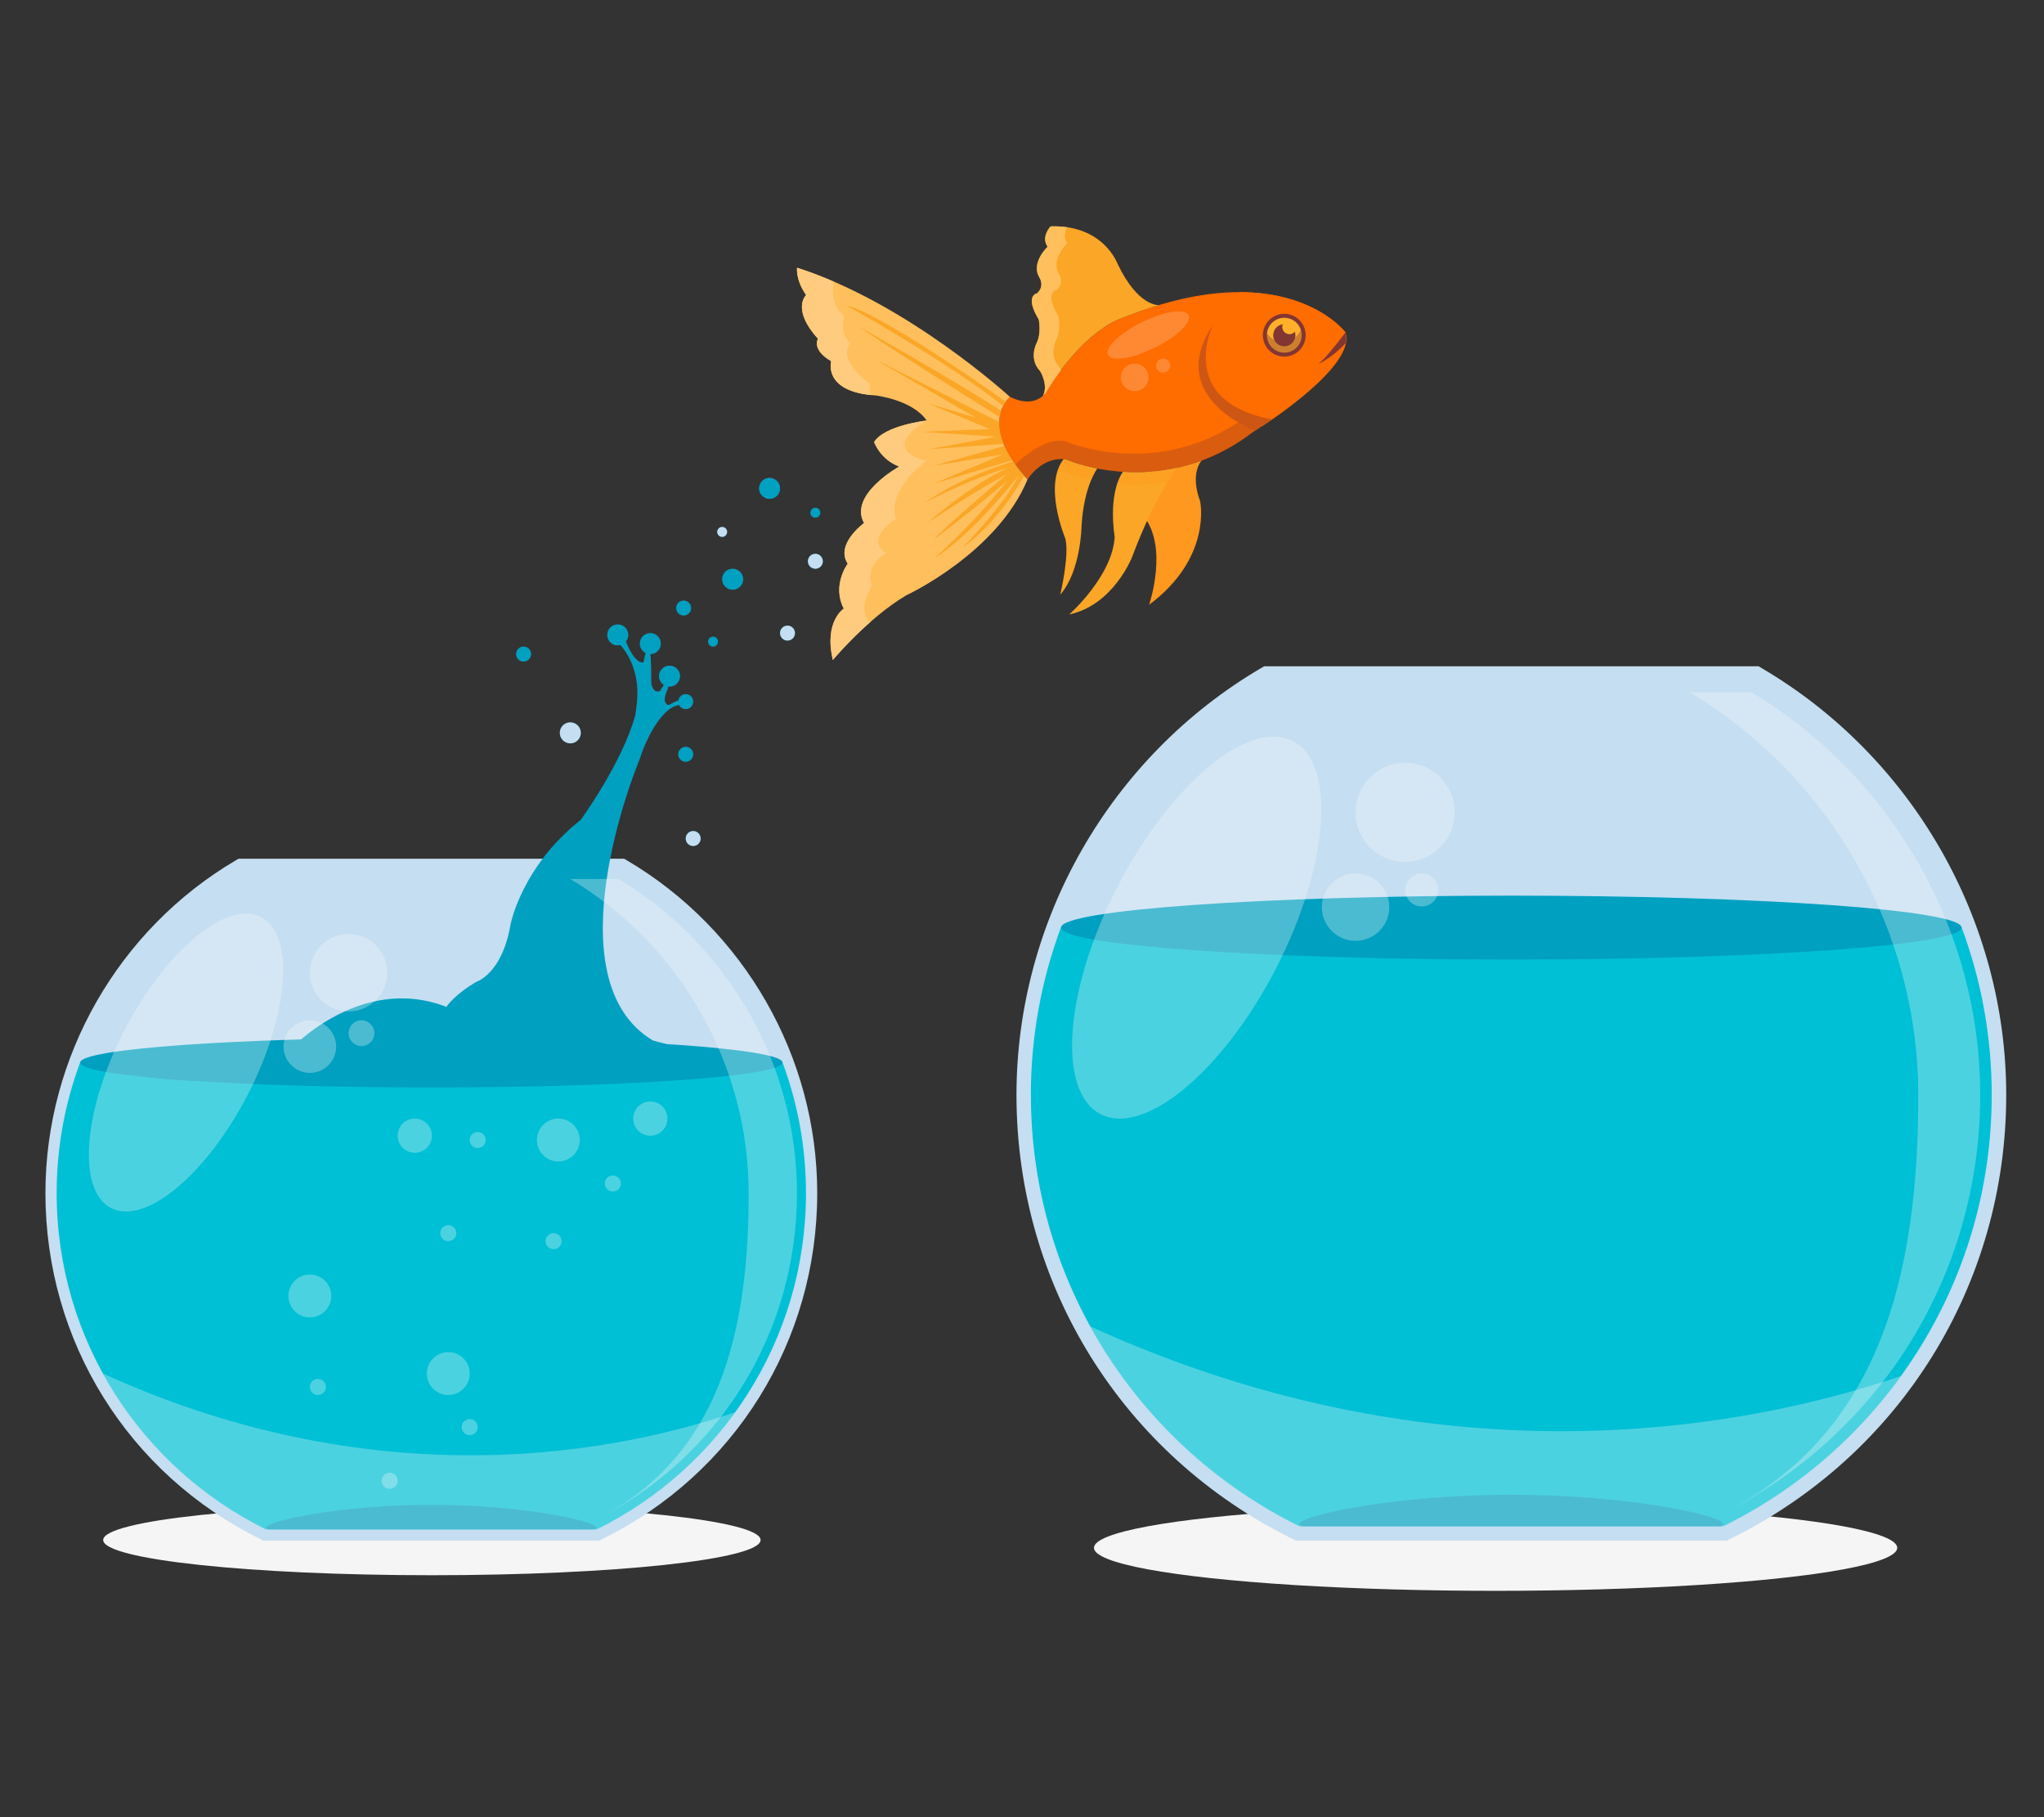 <?xml version="1.0" encoding="UTF-8"?>
<svg xmlns="http://www.w3.org/2000/svg" viewBox="0 0 540 480">
  <rect x="0" y="0" width="540" height="480" fill="#333333" stroke="none"/>
  <defs>
    <style>
      .cls-1 {
        fill: #ff6c00;
      }

      .cls-1, .cls-2, .cls-3, .cls-4, .cls-5, .cls-6, .cls-7, .cls-8, .cls-9, .cls-10, .cls-11, .cls-12, .cls-13, .cls-14, .cls-15, .cls-16, .cls-17, .cls-18, .cls-19 {
        stroke-width: 0px;
      }

      .cls-2 {
        fill: #00c0d5;
      }

      .cls-3, .cls-4, .cls-9, .cls-10 {
        mix-blend-mode: multiply;
      }

      .cls-3, .cls-7, .cls-20 {
        opacity: .3;
      }

      .cls-3, .cls-9, .cls-13 {
        fill: #823632;
      }

      .cls-21 {
        isolation: isolate;
      }

      .cls-4, .cls-9, .cls-10 {
        opacity: .4;
      }

      .cls-4, .cls-11 {
        fill: #ff981e;
      }

      .cls-5 {
        fill: #f5f5f5;
      }

      .cls-6 {
        fill: none;
      }

      .cls-7, .cls-18 {
        fill: #fcfcfc;
      }

      .cls-8 {
        fill: #fba626;
      }

      .cls-10, .cls-16 {
        fill: #00a0c1;
      }

      .cls-12 {
        fill: #ffb02a;
      }

      .cls-14 {
        fill: #c5def1;
      }

      .cls-15 {
        fill: #ffbf5c;
      }

      .cls-17 {
        fill: #fff;
        opacity: .2;
      }

      .cls-19 {
        fill: #ffcb7e;
      }
    </style>
  </defs>
  <g class="cls-21">
    <g id="Layer_2" data-name="Layer 2">
      <g id="Layer_2-2" data-name="Layer 2">
        <g>
          <g>
            <path class="cls-5" d="m200.94,406.79c0,5.14-38.88,9.3-86.84,9.3s-86.84-4.16-86.84-9.3,38.88-9.3,86.84-9.3,86.84,4.16,86.84,9.3Z"/>
            <ellipse class="cls-5" cx="395.12" cy="408.85" rx="106.11" ry="11.36"/>
            <g>
              <path class="cls-14" d="m158.33,406.94h-88.76l-.62-.31c-35.13-17.31-56.95-52.37-56.95-91.49,0-35.95,19.28-69.63,50.31-87.9l.7-.41h101.88l.7.41c31.04,18.27,50.31,51.95,50.31,87.9,0,39.12-21.82,74.18-56.95,91.49l-.62.31Z"/>
              <path class="cls-2" d="m14.97,315.15c0,38.98,22.54,72.68,55.29,88.82h87.38c32.75-16.14,55.29-49.84,55.29-88.82,0-12.13-2.19-23.74-6.19-34.48H21.16c-3.99,10.74-6.19,22.35-6.19,34.48Z"/>
              <path class="cls-16" d="m206.73,280.67c0,3.64-41.54,6.58-92.77,6.58s-92.78-2.95-92.78-6.58,41.54-6.58,92.78-6.58,92.77,2.95,92.77,6.58Z"/>
              <g>
                <path class="cls-16" d="m168.15,202.68c.66-1.68,1.21-3.19,1.7-4.62v.02s4.06-11.01,9.5-11.84c0,0,.02-.02.05-.05.32.65.99,1.11,1.76,1.11,1.09,0,1.97-.88,1.97-1.97s-.88-1.97-1.97-1.97c-.96,0-1.76.69-1.93,1.61-.57.24-1.39.64-2.55,1.28,0,0-2.21-.19-.28-4.24,0,0,.08-.3.15-.67.11.01.22.03.33.03,1.53,0,2.77-1.24,2.77-2.77s-1.24-2.77-2.77-2.77-2.77,1.24-2.77,2.77c0,.98.52,1.84,1.29,2.33-.28.4-.63.93-1.04,1.62,0,0-1.69.92-2.32-2.03h0c0-3.77-.07-6.26-.22-7.74,1.52,0,2.76-1.24,2.76-2.77s-1.24-2.77-2.77-2.77-2.77,1.24-2.77,2.77c0,1.08.63,2.01,1.54,2.47-.19.67-.38,1.53-.57,2.5,0,0-2.12.84-4.66-5.53.39-.48.63-1.08.63-1.74,0-1.53-1.24-2.77-2.77-2.77s-2.77,1.24-2.77,2.77,1.24,2.77,2.77,2.77c.25,0,.48-.04.71-.1,1.64,1.84,5.46,7.19,4.28,15.97-.2,1.5-.33,2.48-.33,2.48-3.33,12.48-14.43,27.74-14.43,27.74-15.81,12.49-18.59,27.79-18.59,27.79-2.22,12.81-8.88,14.93-8.88,14.93-5.83,3.33-8.05,6.66-8.05,6.66-23.03-8.88-41.62,11.65-41.62,11.65-31.35.55-48.87,3.08-48.87,3.08,6.38,6.96,50.82,4.74,50.82,4.74l20.25-4.48,13.32-1.36,14.7,4.14s29.41.56,30.24.56,16.08-3.25,16.08-3.25c18.09,1.94,25.26-1.44,25.26-1.44-10.3-.43-25.6-4.74-25.6-4.74-26.99-16.09-4.36-72.14-4.36-72.14Z"/>
                <path class="cls-16" d="m150.67,196.35c1.53,0,2.77-1.24,2.77-2.77s-1.24-2.77-2.77-2.77-2.77,1.24-2.77,2.77,1.24,2.77,2.77,2.77Z"/>
                <path class="cls-16" d="m190.79,153c0,1.53,1.24,2.77,2.77,2.77s2.77-1.24,2.77-2.77-1.24-2.77-2.77-2.77-2.77,1.24-2.77,2.77Z"/>
                <path class="cls-16" d="m203.31,126.23c-1.53,0-2.77,1.24-2.77,2.77s1.24,2.77,2.77,2.77,2.77-1.24,2.77-2.77-1.24-2.77-2.77-2.77Z"/>
                <path class="cls-16" d="m188.38,170.79c.72,0,1.3-.58,1.3-1.31s-.58-1.3-1.3-1.3-1.3.58-1.3,1.3.58,1.31,1.3,1.31Z"/>
                <path class="cls-16" d="m190.79,141.81c.72,0,1.3-.58,1.3-1.31s-.58-1.3-1.3-1.3-1.3.58-1.3,1.3.58,1.31,1.3,1.31Z"/>
                <path class="cls-16" d="m226.14,158.64c-.72,0-1.3.58-1.3,1.3s.58,1.31,1.3,1.31,1.3-.58,1.3-1.31-.58-1.3-1.3-1.3Z"/>
                <path class="cls-16" d="m215.41,136.74c.72,0,1.3-.58,1.3-1.31s-.58-1.3-1.3-1.3-1.3.58-1.3,1.3.58,1.31,1.3,1.31Z"/>
                <path class="cls-16" d="m180.61,162.58c1.09,0,1.97-.88,1.97-1.97s-.88-1.97-1.97-1.97-1.97.88-1.97,1.97.88,1.97,1.97,1.97Z"/>
                <circle class="cls-16" cx="215.41" cy="148.26" r="1.97"/>
                <path class="cls-16" d="m208.05,165.26c-1.09,0-1.97.88-1.97,1.97s.88,1.97,1.97,1.97,1.97-.88,1.97-1.97-.88-1.97-1.97-1.97Z"/>
                <path class="cls-16" d="m138.33,174.74c1.09,0,1.97-.88,1.97-1.97s-.88-1.97-1.97-1.97-1.97.88-1.97,1.97.88,1.97,1.97,1.97Z"/>
                <path class="cls-16" d="m181.16,221.49c0,1.09.88,1.97,1.97,1.97s1.97-.88,1.97-1.97-.88-1.97-1.97-1.97-1.97.88-1.97,1.97Z"/>
                <path class="cls-16" d="m183.13,199.24c0-1.09-.88-1.97-1.97-1.97s-1.97.88-1.97,1.97.88,1.97,1.97,1.97,1.97-.88,1.97-1.97Z"/>
                <path class="cls-14" d="m150.67,196.35c1.53,0,2.77-1.24,2.77-2.77s-1.24-2.77-2.77-2.77-2.77,1.24-2.77,2.77,1.24,2.77,2.77,2.77Z"/>
                <path class="cls-10" d="m190.79,153c0,1.53,1.24,2.77,2.77,2.77s2.77-1.24,2.77-2.77-1.24-2.77-2.77-2.77-2.77,1.24-2.77,2.77Z"/>
                <path class="cls-10" d="m203.31,126.23c-1.53,0-2.77,1.24-2.77,2.77s1.24,2.77,2.77,2.77,2.77-1.24,2.77-2.77-1.24-2.77-2.77-2.77Z"/>
                <path class="cls-10" d="m188.38,170.79c.72,0,1.3-.58,1.3-1.31s-.58-1.3-1.3-1.3-1.3.58-1.3,1.3.58,1.31,1.3,1.31Z"/>
                <path class="cls-14" d="m190.79,141.81c.72,0,1.3-.58,1.3-1.31s-.58-1.3-1.3-1.3-1.3.58-1.3,1.3.58,1.31,1.3,1.31Z"/>
                <path class="cls-10" d="m226.14,158.64c-.72,0-1.3.58-1.3,1.3s.58,1.31,1.3,1.31,1.3-.58,1.3-1.31-.58-1.3-1.3-1.3Z"/>
                <path class="cls-10" d="m215.41,136.74c.72,0,1.3-.58,1.3-1.31s-.58-1.3-1.3-1.3-1.3.58-1.3,1.3.58,1.31,1.3,1.31Z"/>
                <path class="cls-10" d="m180.61,162.58c1.09,0,1.97-.88,1.97-1.97s-.88-1.97-1.97-1.97-1.97.88-1.97,1.97.88,1.97,1.97,1.97Z"/>
                <circle class="cls-14" cx="215.41" cy="148.26" r="1.97"/>
                <path class="cls-14" d="m208.05,165.26c-1.09,0-1.97.88-1.97,1.97s.88,1.97,1.97,1.97,1.97-.88,1.97-1.97-.88-1.97-1.97-1.97Z"/>
                <path class="cls-10" d="m138.33,174.74c1.09,0,1.97-.88,1.97-1.97s-.88-1.97-1.97-1.97-1.97.88-1.97,1.97.88,1.97,1.97,1.97Z"/>
                <path class="cls-14" d="m181.16,221.49c0,1.09.88,1.97,1.97,1.97s1.97-.88,1.97-1.97-.88-1.97-1.97-1.97-1.97.88-1.97,1.97Z"/>
                <path class="cls-10" d="m183.13,199.24c0-1.09-.88-1.97-1.97-1.97s-1.97.88-1.97,1.97.88,1.97,1.97,1.97,1.97-.88,1.97-1.97Z"/>
              </g>
              <path class="cls-16" d="m113.95,397.49c-24.09,0-43.62,4.31-43.62,6.02,0,.16.17.31.48.46h86.28c.32-.15.48-.3.48-.46,0-1.71-19.53-6.02-43.62-6.02Z"/>
              <g>
                <path class="cls-7" d="m65.48,289.09c-10.94,21.22-27.12,34.65-36.14,30.01-9.02-4.65-7.46-25.62,3.48-46.84,10.94-21.22,27.12-34.65,36.14-30.01,9.02,4.65,7.46,25.62-3.48,46.84Z"/>
                <path class="cls-7" d="m163.43,232.19h-12.76c29.08,17.39,47.12,49.11,47.12,82.96,0,36.88-7.71,69.95-40.71,86.44,33-16.49,53.47-49.56,53.47-86.44,0-33.85-18.04-65.57-47.12-82.96Z"/>
                <path class="cls-7" d="m102.31,256.94c0,5.65-4.58,10.23-10.23,10.23s-10.23-4.58-10.23-10.23,4.58-10.23,10.23-10.23,10.23,4.58,10.23,10.23Z"/>
                <path class="cls-7" d="m88.81,276.45c0,3.84-3.11,6.95-6.95,6.95s-6.95-3.11-6.95-6.95,3.11-6.95,6.95-6.95,6.95,3.11,6.95,6.95Z"/>
                <path class="cls-7" d="m98.9,272.91c0,1.88-1.52,3.4-3.4,3.4s-3.41-1.52-3.41-3.4,1.52-3.4,3.41-3.4,3.4,1.52,3.4,3.4Z"/>
              </g>
              <path class="cls-14" d="m456.18,406.94h-113.82l-.79-.39c-45.05-22.2-73.03-67.15-73.03-117.31,0-46.1,24.72-89.29,64.52-112.71l.9-.53h130.64l.9.53c39.8,23.43,64.52,66.62,64.52,112.71,0,50.16-27.98,95.12-73.03,117.31l-.79.39Z"/>
              <path class="cls-2" d="m272.35,289.23c0,49.98,28.91,93.2,70.9,113.89h112.04c42-20.7,70.9-63.91,70.9-113.89,0-15.56-2.81-30.45-7.94-44.22h-237.97c-5.12,13.77-7.94,28.66-7.94,44.22Z"/>
              <path class="cls-16" d="m518.23,245.02c0,4.66-53.26,8.44-118.96,8.44s-118.96-3.78-118.96-8.44,53.26-8.44,118.96-8.44,118.96,3.78,118.96,8.44Z"/>
              <path class="cls-16" d="m399.27,394.82c-30.89,0-55.94,5.53-55.94,7.72,0,.2.21.4.62.59h110.64c.4-.19.62-.39.62-.59,0-2.19-25.04-7.72-55.94-7.72Z"/>
              <g>
                <path class="cls-7" d="m337.1,255.81c-14.03,27.21-34.77,44.44-46.34,38.48-11.57-5.96-9.57-32.85,4.46-60.07,14.03-27.21,34.77-44.44,46.34-38.48,11.57,5.96,9.57,32.85-4.46,60.07Z"/>
                <path class="cls-7" d="m462.71,182.86h-16.36c37.3,22.3,60.43,62.98,60.43,106.38,0,47.29-9.89,89.7-52.2,110.84,42.32-21.14,68.57-63.55,68.57-110.84,0-43.4-23.13-84.08-60.43-106.38Z"/>
                <path class="cls-7" d="m502.2,363.46c-37.75,12.92-119.12,30.27-214.17-13.1,12.54,22.75,31.84,41.25,55.22,52.77h112.04c18.7-9.22,34.8-22.91,46.91-39.67Z"/>
                <circle class="cls-7" cx="371.23" cy="214.59" r="13.11" transform="translate(152.23 583.24) rotate(-89.32)"/>
                <circle class="cls-7" cx="358.12" cy="239.61" r="8.91"/>
                <path class="cls-7" d="m379.96,235.07c0,2.41-1.95,4.37-4.36,4.37s-4.36-1.96-4.36-4.37,1.96-4.36,4.36-4.36,4.36,1.96,4.36,4.36Z"/>
              </g>
              <path class="cls-7" d="m194.23,373.03c-29.44,10.08-92.9,23.61-167.02-10.21,9.78,17.74,24.83,32.17,43.06,41.15h87.38c14.59-7.19,27.14-17.87,36.59-30.94Z"/>
              <g class="cls-20">
                <path class="cls-18" d="m153.17,301.13c0,3.12-2.53,5.66-5.66,5.66s-5.66-2.53-5.66-5.66,2.53-5.66,5.66-5.66,5.66,2.53,5.66,5.66Z"/>
                <circle class="cls-18" cx="81.86" cy="342.32" r="5.66"/>
                <path class="cls-18" d="m124.09,362.82c0,3.12-2.53,5.66-5.66,5.66s-5.66-2.53-5.66-5.66,2.53-5.66,5.66-5.66,5.66,2.53,5.66,5.66Z"/>
                <path class="cls-18" d="m114.1,299.99c0,2.5-2.03,4.52-4.52,4.52s-4.52-2.02-4.52-4.52,2.02-4.52,4.52-4.52,4.52,2.02,4.52,4.52Z"/>
                <path class="cls-18" d="m176.33,295.47c0,2.5-2.03,4.52-4.52,4.52s-4.52-2.02-4.52-4.52,2.02-4.52,4.52-4.52,4.52,2.02,4.52,4.52Z"/>
                <circle class="cls-18" cx="146.25" cy="327.85" r="2.12"/>
                <circle class="cls-18" cx="126.21" cy="301.13" r="2.12"/>
                <path class="cls-18" d="m164.03,312.62c0,1.17-.95,2.12-2.12,2.12s-2.12-.95-2.12-2.12.95-2.12,2.12-2.12,2.12.95,2.12,2.12Z"/>
                <circle class="cls-18" cx="118.43" cy="325.73" r="2.12"/>
                <circle class="cls-18" cx="83.98" cy="366.35" r="2.12"/>
                <circle class="cls-18" cx="124.09" cy="376.97" r="2.12"/>
                <circle class="cls-18" cx="102.94" cy="391.13" r="2.12"/>
              </g>
              <path class="cls-10" d="m161.2,226.84c2.61-13.42,6.94-24.16,6.94-24.16.66-1.68,1.21-3.19,1.7-4.62v.02s4.06-11.01,9.5-11.84c0,0,.02-.02.05-.05.32.65.99,1.11,1.76,1.11,1.09,0,1.97-.88,1.97-1.97s-.88-1.97-1.97-1.97c-.96,0-1.76.69-1.93,1.61-.57.24-1.39.64-2.55,1.28,0,0-2.21-.19-.28-4.24,0,0,.08-.3.15-.67.11.01.22.03.33.03,1.53,0,2.77-1.24,2.77-2.77s-1.24-2.77-2.77-2.77-2.77,1.24-2.77,2.77c0,.98.52,1.84,1.29,2.33-.28.4-.63.93-1.04,1.62,0,0-1.69.92-2.32-2.03h0c0-3.77-.07-6.26-.22-7.74,1.52,0,2.76-1.24,2.76-2.77s-1.24-2.77-2.77-2.77-2.77,1.24-2.77,2.77c0,1.08.63,2.01,1.54,2.47-.19.67-.38,1.53-.57,2.5,0,0-2.12.84-4.66-5.53.39-.48.63-1.08.63-1.74,0-1.53-1.24-2.77-2.77-2.77s-2.77,1.24-2.77,2.77,1.24,2.77,2.77,2.77c.25,0,.48-.04.71-.1,1.64,1.84,5.46,7.19,4.28,15.97-.2,1.5-.33,2.48-.33,2.48-3.33,12.48-14.43,27.74-14.43,27.74-4.23,3.34-7.53,6.89-10.09,10.29h17.85Z"/>
            </g>
            <g>
              <path class="cls-1" d="m355.4,87.73s-16.19-21.41-60.06-3.27c0,0-9.36,3.33-18.97,19.15,0,0-2.75,4.56-9.57,1.22,0,0-8.86,7.06,4.65,21.81,0,0,3.78-6.22,10.17-5.3,0,0,25.24,11.24,49.31-7.17,0,0,27.8-17.09,24.47-26.44Z"/>
              <path class="cls-1" d="m355.4,87.73s-8-10.58-27.99-10.56c-23.01,23.46-1.49,32.99,5.96,35.44,6.71-4.43,24.75-17.23,22.03-24.87Z"/>
              <path class="cls-8" d="m274.41,84.38s.8,3.67-.64,6.43c0,0-2.05,4.01,1.02,7.22,0,0,2.2,3.54.78,6.48.54-.49.79-.9.79-.9,9.61-15.82,18.97-19.15,18.97-19.15,3.84-1.59,7.47-2.87,10.9-3.89h0s-5.44.7-11.01-10.93c0,0-3.68-10.32-17.68-9.84,0,0-2.62,2.73-.78,5.37,0,0-4.52,4.23-2.17,8.13,0,0,1.54,2.3-.66,4.2,0,0-3.34.55.48,6.88Z"/>
              <path class="cls-8" d="m289.88,123.74c-5.12-1-8.27-2.4-8.27-2.4-.2-.03-.39-.05-.59-.07-5.42,6.82.27,20.56.27,20.56,1.5,3.92-1.18,15.24-1.18,15.24,5.51-6.31,5.63-18.29,5.63-18.29.63-10.43,4.14-15.04,4.14-15.04h0Z"/>
              <path class="cls-11" d="m317.45,121.66h0c-5.05,1.87-9.92,2.73-14.37,2.99-3.62,4.95-1.09,11.46-1.09,11.46,6.86,8.27,1.59,23.64,1.59,23.64,16.79-12.52,13.47-27.37,13.47-27.37-2.76-7.51.4-10.72.4-10.72Z"/>
              <path class="cls-4" d="m315.12,122.45c-4.22,1.32-8.28,1.98-12.04,2.2-1.18,1.61-1.7,3.39-1.88,5.06-.02,1.49.06,2.84.15,3.93.26,1.49.64,2.48.64,2.48,1.8,2.17,2.76,4.84,3.21,7.59.68-1.28,1.01-2.12,1.01-2.12,3.44-9.15,6.68-15.37,8.91-19.13Z"/>
              <path class="cls-8" d="m296.68,124.63c-4.15,6.02-2.19,17.21-2.19,17.21-.63,10.43-12.02,20.47-12.02,20.47,11.62-2.46,16.57-15.07,16.57-15.07,6.29-16.72,11.9-23.66,11.9-23.66h0c-5.19,1.14-10.04,1.32-14.26,1.05Z"/>
              <path class="cls-15" d="m266.8,104.83s-27.08-24.82-56.22-34.11c0,0-.46,3.14,2.39,7.22,0,0-3.98,3.71,3.13,11.54,0,0-1.79,2.87,3.49,5.93,0,0-2.33,8.14,11.75,9.05,0,0,9.69,1.11,13.48,6.63,0,0-11.19,1.27-13.89,5.69,0,0,1.62,4.59,6.62,6.47,0,0-13.46,7.44-9.28,14.92,0,0-7.69,5.56-4.31,10.73,0,0-4.26,5.67-1.04,11.87,0,0-5.3,3.35-2.89,13.56,0,0,9.17-11.04,19.45-17.11,0,0,23.89-11.05,31.98-30.57-13.51-14.75-4.65-21.81-4.65-21.81Z"/>
              <g>
                <path class="cls-19" d="m210.58,70.72s-.46,3.14,2.39,7.22c0,0-3.98,3.71,3.13,11.54,0,0-1.79,2.87,3.49,5.93,0,0-2.2,7.71,10.67,8.96-.85-1.54-.33-2.87-.33-2.87-9.28-7.08-5.31-10.77-5.31-10.77-3.18-3.36-1.48-7.18-1.48-7.18-3.31-2.67-3.34-6.5-2.83-9.15-3.2-1.38-6.46-2.63-9.74-3.68Z"/>
                <path class="cls-19" d="m244.82,111.08s-11.19,1.27-13.89,5.69c0,0,1.62,4.59,6.62,6.47,0,0-13.46,7.44-9.28,14.92,0,0-7.69,5.56-4.31,10.73,0,0-4.26,5.67-1.04,11.87,0,0-5.3,3.35-2.89,13.56,0,0,4.13-4.96,9.94-10.06-3.95-3.29.47-9.53.47-9.53-2.16-5.61,3.67-8.61,3.67-8.61-5.96-3.85,2.56-9.02,2.56-9.02-2.55-7.71,7.97-15.34,7.97-15.34-12.79-3.47.18-10.67.18-10.67Z"/>
              </g>
              <g>
                <path class="cls-8" d="m265.13,117.25c-.9-2.22-1.21-4.14-1.17-5.75l-32.35-16.36,26.22,15.2-12.61-3.77,16.33,6.79-18.01.7,19.64,1.27-17.52,3.31,19.49-1.4Z"/>
                <path class="cls-8" d="m270.54,125.62c-1.14-1.32-2.1-2.57-2.9-3.75-4.3,1.31-14.54,4.83-23.36,10.9,0,0,12.93-6.7,21.82-9.1-4.24,1.98-11.4,6.09-20.88,14.31,0,0,12.54-8.43,20.74-12.67-6.16,5.23-16.61,14.2-19.32,17.25,0,0,12.02-9.1,19.51-15.63-9.97,12.62-19.33,20.53-19.33,20.53,8.86-5.59,18.61-17.2,22.37-21.91-4.34,8.43-14.99,19.21-14.99,19.21,9.18-6.83,14.51-15.7,16.35-19.13Z"/>
                <path class="cls-8" d="m267.44,121.57c-.88-1.34-1.57-2.6-2.08-3.77l-18.7,5.23,18.28-2.99-18.23,7.71,20.74-6.18Z"/>
                <path class="cls-8" d="m265.01,107.2c.22-.43.45-.8.67-1.11-8.29-5.87-33.31-23.22-42.1-25.45,0,0,27.18,15.21,41.43,26.57Z"/>
                <path class="cls-8" d="m264.46,108.51c-11.77-7.72-37.64-22.29-37.64-22.29,8.9,6.17,28.97,18.76,37.25,23.92.09-.59.23-1.14.39-1.63Z"/>
              </g>
              <path class="cls-12" d="m344.37,89.29c-.41,2.8-3.01,4.74-5.81,4.34-2.8-.41-4.74-3.01-4.33-5.81.41-2.8,3.01-4.74,5.81-4.34,2.8.41,4.74,3.01,4.33,5.81Z"/>
              <path class="cls-13" d="m342.19,88.97c-.23,1.6-1.72,2.71-3.32,2.47-1.6-.23-2.71-1.72-2.47-3.32.23-1.6,1.72-2.71,3.32-2.47,1.6.23,2.71,1.72,2.48,3.32Z"/>
              <path class="cls-4" d="m310.94,123.57c-5.19,1.14-10.04,1.32-14.26,1.05-.67.97-1.18,2.08-1.57,3.25,3.92.34,8.44.29,13.31-.57,1.56-2.55,2.51-3.73,2.51-3.73Z"/>
              <path class="cls-4" d="m281.03,121.28c-.78.98-1.33,2.11-1.69,3.32.57-.03,1.17-.01,1.79.08,0,0,2.68,1.19,7.13,2.16.87-2.1,1.62-3.1,1.62-3.1-5.12-1-8.27-2.4-8.27-2.4-.2-.03-.39-.05-.59-.07Z"/>
              <path class="cls-9" d="m336.05,110.78c-25.54-4.8-15.61-24.98-15.61-24.98-10.69,16.04,3.85,24.86,11.02,28.03.81-.51,2.48-1.59,4.59-3.06Z"/>
              <g>
                <path class="cls-3" d="m332.18,113.38c-.12.08-.24.16-.35.22.11-.07.22-.14.35-.22Z"/>
                <path class="cls-3" d="m331.73,113.67c-.07.05-.14.09-.2.13.06-.04.13-.08.2-.13Z"/>
                <path class="cls-3" d="m327.1,111.59c-23.04,15.1-46.04,4.86-46.04,4.86-4.92-.71-10.52,4.03-12.84,6.25.9,1.25,1.97,2.56,3.23,3.95,0,0,3.78-6.22,10.17-5.3,0,0,25.24,11.24,49.31-7.17,0,0,.19-.12.53-.33-1.28-.57-2.8-1.32-4.36-2.25Z"/>
                <path class="cls-3" d="m336.05,110.78c-.52.36-1.02.7-1.48,1.02.46-.31.96-.65,1.48-1.02Z"/>
                <path class="cls-3" d="m334.55,111.81c-.45.31-.88.59-1.26.84.38-.25.8-.53,1.26-.84Z"/>
                <path class="cls-3" d="m333.24,112.68c-.36.24-.68.45-.97.63.28-.18.61-.4.97-.63Z"/>
              </g>
              <path class="cls-15" d="m279.99,97.16c-3.07-3.22-1.02-7.22-1.02-7.22,1.44-2.75.64-6.43.64-6.43-3.82-6.33-.48-6.88-.48-6.88,2.2-1.9.66-4.2.66-4.2-2.35-3.9,2.17-8.13,2.17-8.13-1.11-1.6-.59-3.23,0-4.27-1.34-.2-2.8-.29-4.4-.23,0,0-2.62,2.73-.78,5.37,0,0-4.52,4.23-2.17,8.13,0,0,1.54,2.3-.66,4.2,0,0-3.34.55.48,6.88,0,0,.8,3.67-.64,6.43,0,0-2.05,4.01,1.02,7.22,0,0,2.2,3.54.78,6.48.54-.49.79-.9.79-.9,1.33-2.18,2.64-4.12,3.94-5.85-.18-.38-.32-.6-.32-.6Z"/>
              <path class="cls-13" d="m355.43,87.87c-3.39,4.4-5.44,6.89-7.13,8.26,2.32-1.12,4.79-2.87,7.24-5.54.18-.95.16-1.86-.11-2.71Z"/>
              <path class="cls-12" d="m342.52,86.65c-.15,1.03-1.11,1.75-2.14,1.6-1.03-.15-1.75-1.11-1.6-2.14.15-1.03,1.11-1.75,2.14-1.6,1.03.15,1.75,1.11,1.6,2.14Z"/>
              <path class="cls-9" d="m343.92,86.33c-.6,2.56-3.07,4.28-5.73,3.9-1.75-.26-3.17-1.37-3.89-2.86-.03.14-.06.29-.09.44-.41,2.8,1.53,5.41,4.33,5.81,2.8.41,5.41-1.53,5.81-4.34.15-1.05-.02-2.07-.45-2.95Z"/>
              <path class="cls-13" d="m338.48,94.14c-3.08-.45-5.23-3.32-4.78-6.41.45-3.08,3.32-5.23,6.41-4.78,3.08.45,5.23,3.32,4.78,6.41-.45,3.08-3.32,5.23-6.41,4.78Zm1.48-10.15c-2.51-.37-4.86,1.38-5.22,3.89-.36,2.51,1.38,4.86,3.89,5.22,2.51.37,4.86-1.38,5.22-3.89.37-2.51-1.38-4.86-3.89-5.22Z"/>
              <path class="cls-17" d="m305.01,91.88c-5.88,2.9-11.4,3.73-12.32,1.87-.92-1.87,3.11-5.73,8.99-8.63,5.88-2.9,11.4-3.73,12.32-1.87.92,1.87-3.1,5.73-8.99,8.63Z"/>
              <path class="cls-17" d="m303.37,100.21c-.29,1.99-2.14,3.37-4.13,3.08-1.99-.29-3.37-2.14-3.08-4.13.29-1.99,2.14-3.37,4.13-3.08,1.99.29,3.37,2.14,3.08,4.13Z"/>
              <path class="cls-17" d="m309.13,96.83c-.15,1.02-1.1,1.73-2.12,1.58-1.02-.15-1.73-1.1-1.58-2.12.15-1.02,1.1-1.73,2.12-1.58,1.02.15,1.73,1.1,1.58,2.12Z"/>
            </g>
          </g>
          <rect class="cls-6" width="540" height="480"/>
        </g>
      </g>
    </g>
  </g>
</svg>